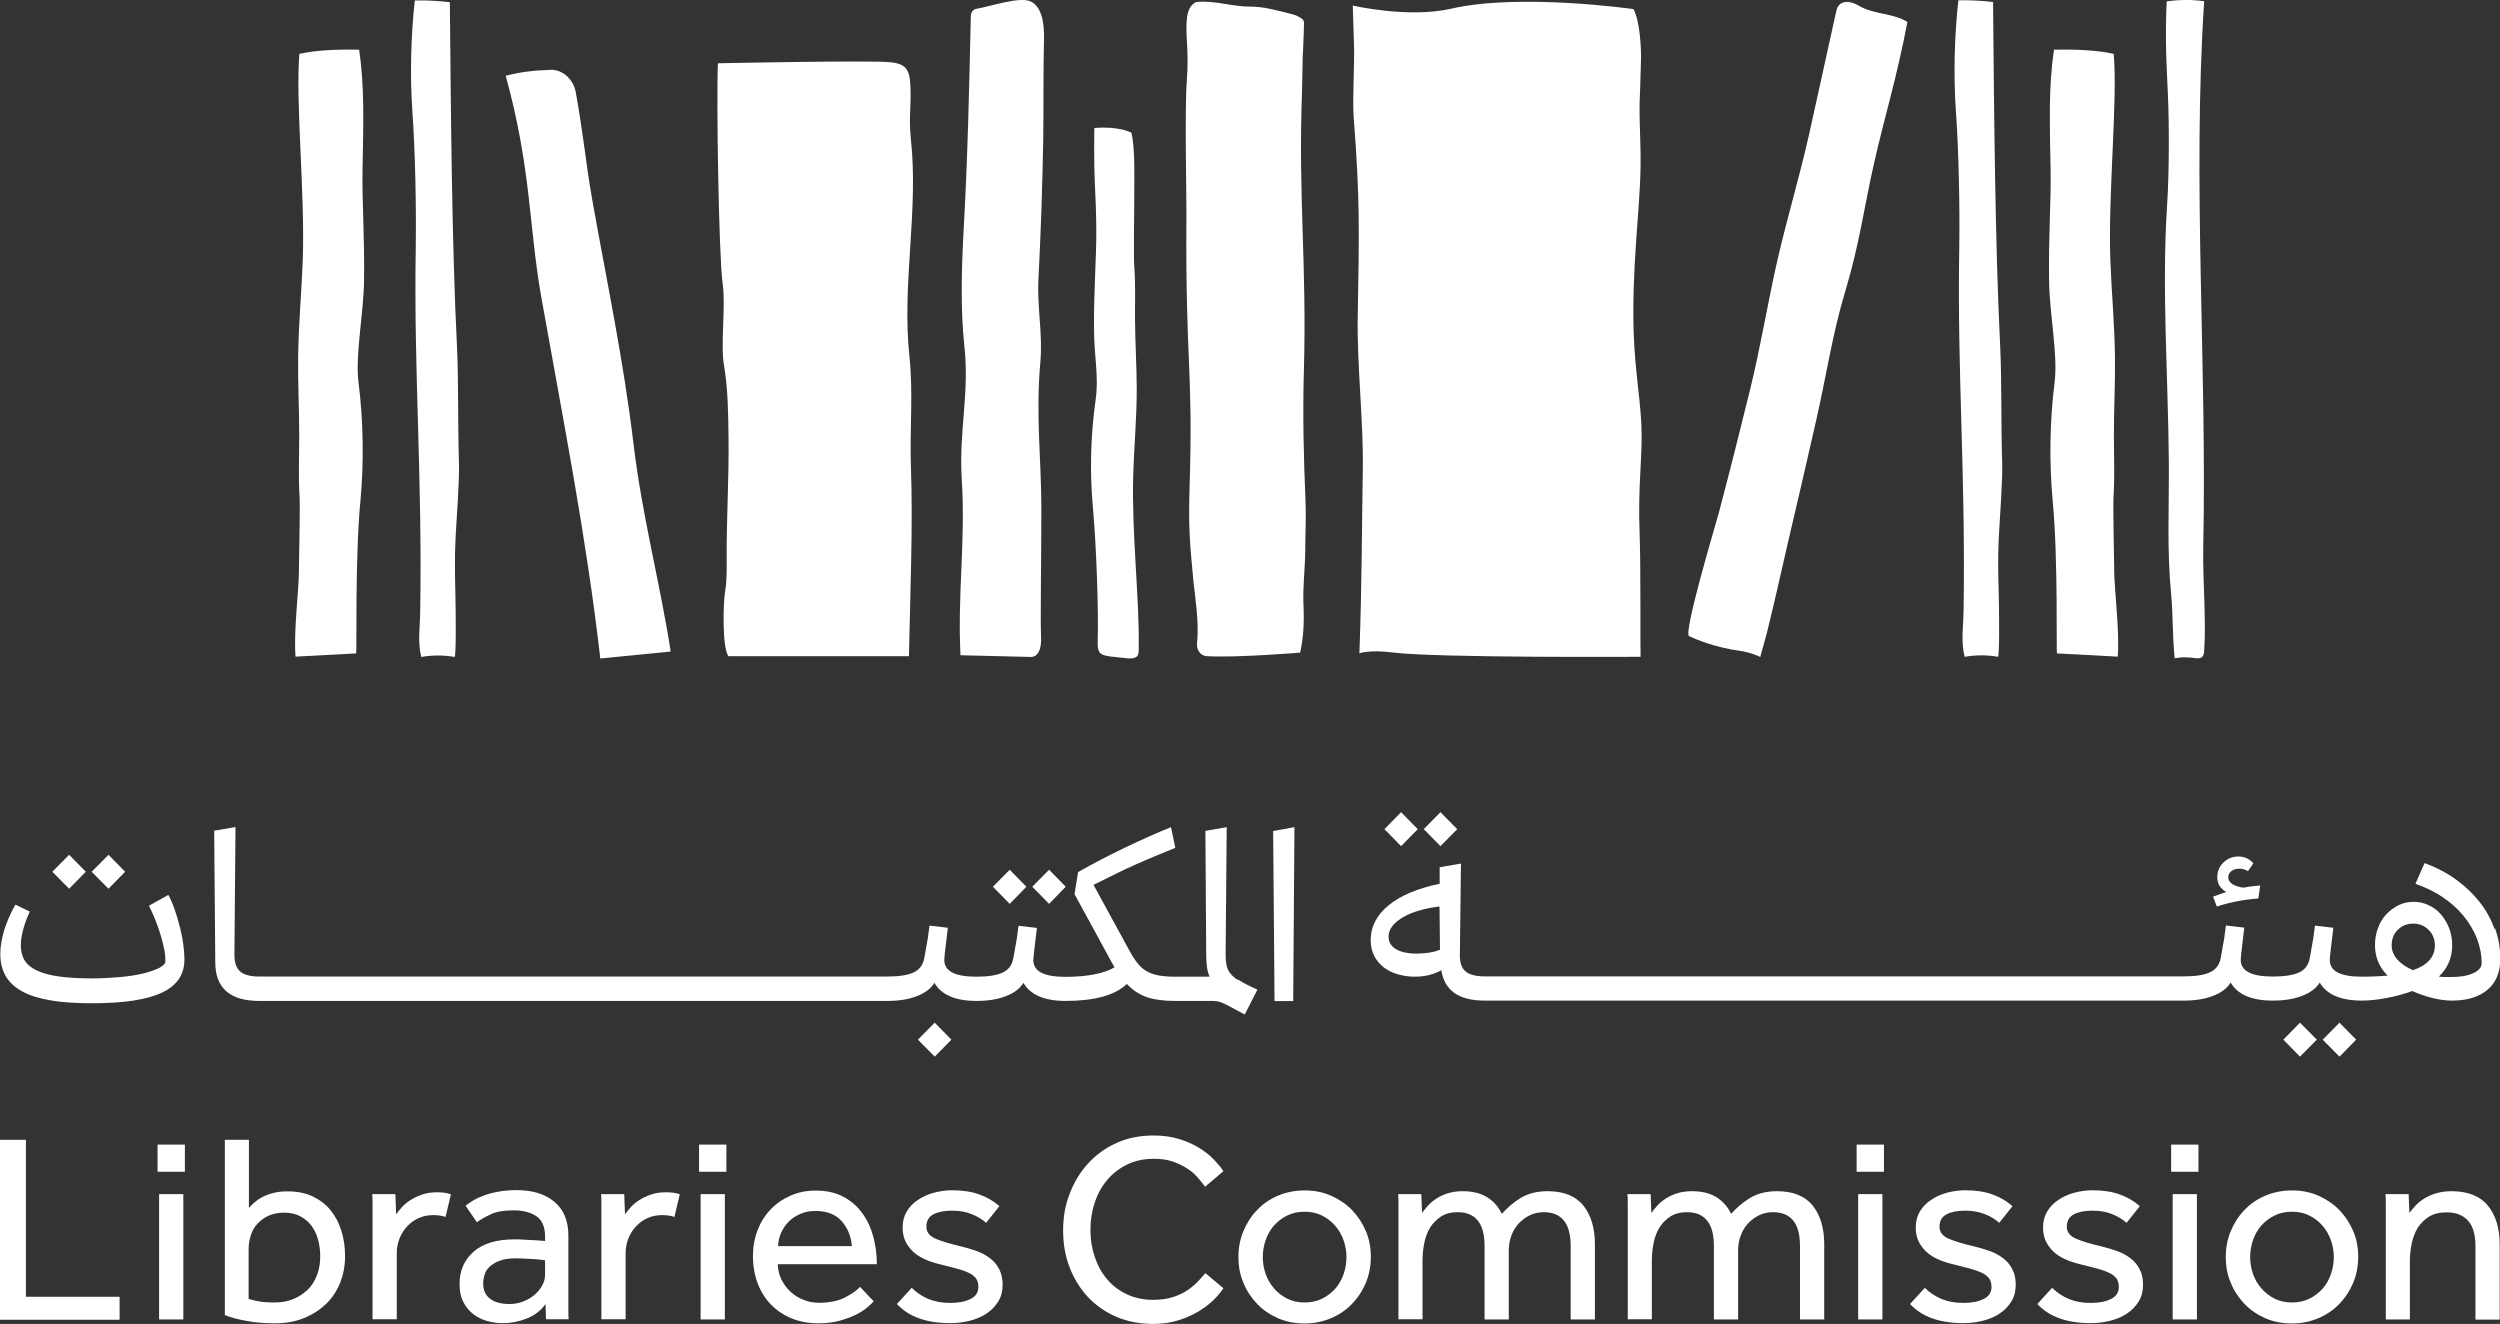 <svg xmlns="http://www.w3.org/2000/svg" id="Layer_2" data-name="Layer 2" viewBox="0 0 162 85.79">
  <rect x="0" y="0" width="162" height="85.79" fill="#333333" stroke="none"/>
  <defs>
    <style>
      .cls-1 {
        fill: white;
      }

      .cls-2 {
        fill: white;
      }

      .cls-3 {
        fill: white;
      }

      .cls-4 {
        fill: white;
      }

      .cls-5 {
        fill: white;
      }

      .cls-6 {
        fill: white;
      }

      .cls-7 {
        fill: white;
      }
    </style>
  </defs>
  <g id="Layer_1-2" data-name="Layer 1">
    <g>
      <g>
        <g>
          <path class="cls-5" d="m0,73.86h1.68v10.17h6.07v1.49H0v-11.65Z"/>
          <path class="cls-5" d="m14.56,73.86h1.57v4.42c.08-.1.19-.22.34-.35.15-.13.32-.25.53-.36.21-.11.45-.2.73-.27.27-.07.58-.1.92-.1.61,0,1.14.11,1.6.32.46.22.85.51,1.16.89.31.38.55.82.71,1.34.16.51.24,1.06.24,1.64,0,.64-.11,1.23-.33,1.76-.22.54-.53,1-.94,1.38s-.88.68-1.44.9-1.18.32-1.85.32-1.28-.05-1.85-.16c-.57-.1-1.03-.23-1.38-.37v-11.37Zm1.56,10.31c.16.05.36.1.6.15.24.05.59.08,1.06.08s.86-.07,1.22-.22c.36-.15.67-.35.94-.61s.46-.58.6-.94.21-.77.21-1.2c0-.37-.04-.73-.13-1.07s-.23-.65-.42-.91-.43-.47-.73-.63-.65-.24-1.07-.24c-.38,0-.72.07-1,.2-.29.13-.52.31-.72.52s-.34.47-.43.75c-.09.29-.14.58-.14.88v3.23Z"/>
          <path class="cls-5" d="m24.14,85.51v-7.62c0-.1,0-.27-.02-.51h1.5l.05,1.31c.09-.14.22-.29.37-.46.15-.17.33-.32.55-.46.22-.14.47-.26.75-.36.29-.1.61-.15.99-.15.17,0,.33.01.48.03.15.02.28.06.41.1l-.35,1.47c-.21-.08-.48-.12-.8-.12s-.65.06-.94.19c-.29.13-.53.31-.74.53s-.38.49-.5.79c-.12.3-.18.62-.18.96v4.28h-1.57Z"/>
          <path class="cls-5" d="m35.33,84.53c-.3.41-.7.71-1.2.91-.5.2-1.01.3-1.53.3-.34,0-.67-.04-1-.13s-.64-.23-.91-.44c-.27-.2-.5-.47-.66-.79-.17-.32-.25-.71-.25-1.18,0-.87.31-1.57.92-2.1s1.49-.79,2.65-.79c.19,0,.38,0,.59.02.21.01.41.02.59.03.19.01.35.02.49.03.14.01.24.02.3.03v-.3c0-.6-.18-1.04-.55-1.3s-.87-.39-1.49-.39-1.11.08-1.47.25c-.36.17-.66.34-.91.52l-.73-1.07c.14-.12.31-.23.51-.35.2-.12.43-.22.7-.32.27-.1.57-.18.91-.24s.73-.1,1.17-.1c1.05,0,1.87.25,2.47.76.6.51.9,1.23.9,2.16v5.04c0,.11,0,.25.02.41h-1.47l-.03-.98Zm-.02-2.86s-.14-.03-.27-.04c-.13-.02-.29-.03-.46-.04-.17-.01-.36-.02-.56-.03-.2-.01-.39-.02-.58-.02-.44,0-.8.05-1.07.16-.27.1-.49.24-.65.39s-.27.33-.32.52c-.06.19-.09.38-.09.55,0,.44.15.78.45,1,.3.23.72.34,1.26.34.3,0,.59-.05.87-.16.27-.1.52-.24.73-.42s.38-.38.51-.61c.13-.23.19-.47.19-.72v-.93Z"/>
          <path class="cls-5" d="m38.97,85.51v-7.62c0-.1,0-.27-.02-.51h1.5l.05,1.31c.09-.14.22-.29.37-.46.15-.17.33-.32.55-.46.22-.14.47-.26.75-.36.29-.1.61-.15.99-.15.17,0,.33.01.48.03.15.02.28.06.41.1l-.35,1.47c-.21-.08-.48-.12-.8-.12s-.65.06-.94.19c-.29.13-.53.31-.74.53s-.38.49-.5.79c-.12.3-.18.62-.18.96v4.28h-1.57Z"/>
          <path class="cls-5" d="m45.3,74.17h1.77v1.76h-1.77v-1.76Zm.1,3.21h1.57v8.12h-1.57v-8.12Z"/>
          <path class="cls-5" d="m56.62,84.32c-.09.1-.23.24-.42.4-.19.16-.43.32-.73.47-.3.15-.65.28-1.05.39s-.86.17-1.37.17c-.63,0-1.21-.1-1.73-.31s-.97-.51-1.35-.89c-.37-.38-.66-.84-.87-1.38-.2-.54-.31-1.13-.31-1.78,0-.59.1-1.15.3-1.67.2-.52.48-.97.84-1.34.36-.38.79-.68,1.29-.9.5-.22,1.04-.33,1.63-.33.7,0,1.3.13,1.8.4.5.27.91.62,1.23,1.07.32.44.56.95.71,1.52.15.57.23,1.16.23,1.78h-6.42c.01.36.09.69.24,1,.15.3.34.56.59.79.24.22.52.4.84.52.31.13.65.19,1,.19.69,0,1.25-.12,1.7-.35.44-.23.76-.46.96-.68l.89.94Zm-1.42-3.58c-.05-.63-.27-1.16-.66-1.61-.4-.44-.96-.66-1.68-.66-.37,0-.71.06-1,.19-.3.13-.55.3-.76.51s-.37.45-.49.73c-.12.27-.18.56-.19.85h4.79Z"/>
          <path class="cls-5" d="m59.1,83.47c.29.29.64.52,1.05.7.41.17.88.26,1.42.26s.96-.08,1.31-.25c.35-.17.52-.43.52-.79,0-.19-.04-.35-.11-.48-.08-.13-.2-.25-.38-.36-.18-.1-.42-.2-.72-.29s-.67-.18-1.11-.29c-.31-.07-.63-.16-.94-.28-.31-.12-.59-.27-.83-.46s-.44-.43-.59-.7c-.15-.27-.23-.6-.23-.99s.09-.74.27-1.04c.18-.3.42-.55.73-.75.3-.2.64-.36,1.02-.46.38-.1.77-.16,1.18-.16.69,0,1.28.09,1.77.27.5.18.93.43,1.3.76l-.86,1.08c-.24-.22-.55-.41-.92-.56-.37-.15-.8-.23-1.29-.23s-.9.08-1.21.24c-.3.16-.45.43-.45.8,0,.35.2.61.6.78s.93.33,1.58.48c.38.09.74.2,1.08.32s.62.28.87.47c.25.19.45.43.59.71.15.28.22.62.22,1.01s-.09.77-.28,1.07c-.19.31-.44.57-.75.78s-.68.37-1.08.47-.83.16-1.28.16c-1.54,0-2.69-.41-3.46-1.24l.96-1.05Z"/>
          <path class="cls-5" d="m79.28,83.47c-.13.21-.33.45-.59.72-.27.27-.59.52-.98.76-.38.24-.83.44-1.33.6-.5.16-1.05.24-1.66.24-.86,0-1.65-.15-2.36-.45-.71-.3-1.32-.73-1.84-1.27-.51-.54-.91-1.18-1.2-1.92-.29-.74-.43-1.55-.43-2.42s.14-1.65.43-2.39c.29-.75.68-1.4,1.2-1.96.51-.56,1.13-1,1.84-1.32s1.51-.48,2.39-.48c.62,0,1.17.08,1.66.23.49.15.92.34,1.29.57s.68.47.94.74c.26.27.47.52.64.77l-1.19,1.01c-.14-.2-.31-.4-.5-.62-.19-.22-.42-.41-.69-.58s-.58-.32-.93-.44c-.35-.12-.75-.17-1.21-.17-.64,0-1.21.12-1.72.37s-.94.58-1.29,1c-.36.42-.63.91-.81,1.47-.19.56-.28,1.15-.28,1.78s.1,1.22.29,1.77.46,1.03.81,1.44c.35.41.78.73,1.28.96.5.23,1.06.35,1.68.35.52,0,.98-.07,1.35-.2.38-.13.7-.29.96-.48.26-.19.48-.38.65-.57.17-.19.31-.35.43-.48l1.17.98Z"/>
          <path class="cls-5" d="m84.54,85.76c-.63,0-1.21-.11-1.73-.34s-.98-.54-1.35-.93c-.38-.4-.68-.85-.89-1.37-.22-.52-.32-1.07-.32-1.67s.11-1.15.32-1.67c.22-.52.51-.98.89-1.37.38-.4.83-.71,1.35-.93s1.1-.34,1.73-.34,1.19.11,1.71.34.98.54,1.36.93c.38.4.68.85.9,1.37.22.52.32,1.07.32,1.67s-.11,1.15-.32,1.67c-.22.52-.52.98-.9,1.37-.38.4-.84.71-1.36.93s-1.1.34-1.71.34Zm0-1.36c.42,0,.8-.08,1.14-.25.34-.17.62-.39.86-.66.23-.27.41-.59.53-.94.12-.35.18-.72.18-1.09s-.06-.72-.18-1.07c-.12-.35-.3-.67-.54-.95-.24-.28-.52-.5-.86-.67s-.71-.25-1.13-.25-.8.08-1.14.25-.62.39-.86.66c-.23.27-.41.59-.53.94s-.18.72-.18,1.09.06.73.18,1.08.3.66.54.94c.24.28.52.5.86.67.33.17.71.25,1.13.25Z"/>
          <path class="cls-5" d="m90.62,85.51v-7.61c0-.11,0-.28-.02-.52h1.5l.05,1.22c.09-.14.22-.29.37-.46.15-.17.33-.32.54-.46s.46-.26.74-.35c.29-.09.61-.14.99-.14.63,0,1.15.13,1.56.38.41.25.74.61.97,1.09.33-.38.73-.73,1.2-1.02s1.06-.45,1.76-.45c1.05,0,1.82.31,2.32.93.5.62.75,1.46.75,2.51v4.87h-1.57v-4.75c0-.76-.15-1.31-.45-1.67s-.73-.53-1.3-.53c-.33,0-.63.07-.9.2-.27.13-.51.31-.72.53-.2.22-.36.48-.47.78-.11.3-.17.61-.17.93v4.51h-1.57v-4.75c0-.76-.15-1.31-.45-1.67s-.73-.53-1.29-.53c-.43,0-.79.09-1.08.28-.29.19-.53.43-.71.72-.18.3-.31.64-.38,1.02-.08.38-.11.77-.11,1.15v3.77h-1.57Z"/>
          <path class="cls-5" d="m105.48,85.51v-7.61c0-.11,0-.28-.02-.52h1.5l.05,1.22c.09-.14.22-.29.37-.46.15-.17.33-.32.54-.46s.46-.26.74-.35c.29-.09.61-.14.99-.14.63,0,1.15.13,1.56.38.41.25.74.61.97,1.09.33-.38.73-.73,1.2-1.02s1.06-.45,1.76-.45c1.05,0,1.82.31,2.32.93.5.62.75,1.46.75,2.51v4.87h-1.57v-4.75c0-.76-.15-1.31-.45-1.67s-.73-.53-1.3-.53c-.33,0-.63.07-.9.2-.27.13-.51.31-.72.53-.2.22-.36.48-.47.78-.11.3-.17.61-.17.93v4.51h-1.57v-4.75c0-.76-.15-1.31-.45-1.67s-.73-.53-1.29-.53c-.43,0-.79.09-1.08.28-.29.19-.53.43-.71.72-.18.3-.31.64-.38,1.02-.08.38-.11.77-.11,1.15v3.77h-1.57Z"/>
          <path class="cls-5" d="m120.31,74.17h1.77v1.76h-1.77v-1.76Zm.1,3.21h1.57v8.12h-1.57v-8.12Z"/>
          <path class="cls-5" d="m10.21,74.17h1.77v1.76h-1.77v-1.76Zm.1,3.21h1.57v8.12h-1.57v-8.12Z"/>
          <path class="cls-5" d="m124.75,83.47c.29.29.64.52,1.05.7.41.17.88.26,1.42.26s.96-.08,1.31-.25c.35-.17.52-.43.52-.79,0-.19-.04-.35-.11-.48-.08-.13-.2-.25-.38-.36-.18-.1-.42-.2-.72-.29s-.67-.18-1.11-.29c-.31-.07-.63-.16-.94-.28-.31-.12-.59-.27-.83-.46s-.44-.43-.59-.7c-.15-.27-.23-.6-.23-.99s.09-.74.27-1.04c.18-.3.42-.55.73-.75.3-.2.64-.36,1.02-.46.38-.1.77-.16,1.18-.16.69,0,1.28.09,1.77.27.5.18.93.43,1.3.76l-.86,1.08c-.24-.22-.55-.41-.92-.56-.37-.15-.8-.23-1.29-.23s-.9.08-1.21.24c-.3.16-.45.43-.45.8,0,.35.2.61.6.78s.93.33,1.58.48c.38.09.74.2,1.08.32s.62.28.87.47c.25.19.45.43.59.71.15.28.22.62.22,1.01s-.09.77-.28,1.07c-.19.31-.44.57-.75.78s-.68.37-1.08.47-.83.16-1.28.16c-1.54,0-2.69-.41-3.46-1.24l.96-1.05Z"/>
          <path class="cls-5" d="m133,83.47c.29.29.64.52,1.05.7.41.17.88.26,1.42.26s.96-.08,1.31-.25c.35-.17.52-.43.52-.79,0-.19-.04-.35-.11-.48-.08-.13-.2-.25-.38-.36-.18-.1-.42-.2-.72-.29s-.67-.18-1.11-.29c-.31-.07-.63-.16-.94-.28-.31-.12-.59-.27-.83-.46s-.44-.43-.59-.7c-.15-.27-.23-.6-.23-.99s.09-.74.27-1.04c.18-.3.42-.55.73-.75.3-.2.64-.36,1.02-.46.38-.1.77-.16,1.18-.16.69,0,1.28.09,1.77.27.5.18.93.43,1.3.76l-.86,1.08c-.24-.22-.55-.41-.92-.56-.37-.15-.8-.23-1.29-.23s-.9.08-1.21.24c-.3.16-.45.43-.45.8,0,.35.2.61.6.78s.93.33,1.58.48c.38.09.74.2,1.08.32s.62.28.87.47c.25.19.45.43.59.71.15.28.22.62.22,1.01s-.09.77-.28,1.07c-.19.31-.44.57-.75.78s-.68.37-1.08.47-.83.16-1.28.16c-1.54,0-2.69-.41-3.46-1.24l.96-1.05Z"/>
          <path class="cls-5" d="m140.69,74.17h1.77v1.76h-1.77v-1.76Zm.1,3.21h1.57v8.12h-1.57v-8.12Z"/>
          <path class="cls-5" d="m148.52,85.76c-.63,0-1.21-.11-1.73-.34s-.98-.54-1.35-.93c-.38-.4-.68-.85-.89-1.37-.22-.52-.32-1.07-.32-1.67s.11-1.15.32-1.67c.22-.52.51-.98.89-1.37.38-.4.83-.71,1.35-.93s1.1-.34,1.73-.34,1.19.11,1.71.34.98.54,1.36.93c.38.4.68.85.9,1.37.22.52.32,1.07.32,1.67s-.11,1.15-.32,1.67c-.22.52-.52.98-.9,1.37-.38.4-.84.71-1.36.93s-1.1.34-1.71.34Zm0-1.36c.42,0,.8-.08,1.14-.25.34-.17.62-.39.86-.66.23-.27.41-.59.53-.94.12-.35.18-.72.18-1.09s-.06-.72-.18-1.07c-.12-.35-.3-.67-.54-.95-.24-.28-.52-.5-.86-.67s-.71-.25-1.13-.25-.8.08-1.14.25-.62.39-.86.66c-.23.27-.41.59-.53.94s-.18.72-.18,1.09.06.73.18,1.08.3.66.54.94c.24.28.52.5.86.67.33.17.71.25,1.13.25Z"/>
          <path class="cls-5" d="m154.6,85.51v-7.61c0-.11,0-.28-.02-.52h1.5l.05,1.22c.1-.14.23-.29.38-.46.15-.17.34-.32.56-.46.22-.14.48-.26.78-.35.3-.09.63-.14,1-.14,1.06,0,1.85.31,2.36.93.51.62.77,1.46.77,2.52v4.87h-1.57v-4.75c0-.76-.16-1.31-.49-1.67s-.79-.53-1.38-.53c-.45,0-.83.09-1.14.28-.3.19-.54.43-.73.72-.18.3-.31.63-.39,1.01-.08.38-.12.77-.12,1.16v3.77h-1.57Z"/>
        </g>
        <g>
          <path class="cls-5" d="m11.64,60.02c-.09-.37-.2-.73-.32-1.08-.12-.35-.26-.67-.41-.95l-1.26.7c.15.29.29.6.42.93s.24.65.34.97c.1.32.17.63.23.92s.08.55.08.77c0,.15-.13.29-.38.43-.25.13-.59.25-1.01.36-.43.1-.93.19-1.5.24s-1.19.09-1.84.09c-.84,0-1.55-.04-2.14-.12-.59-.08-1.07-.21-1.44-.38-.37-.17-.64-.39-.81-.66-.17-.27-.25-.6-.25-.99,0-.3.05-.64.15-1.01.1-.37.24-.76.43-1.17l-.93-.45c-.3.52-.54,1.07-.72,1.63-.17.56-.26,1.09-.26,1.56,0,.56.12,1.04.35,1.44.23.4.59.73,1.08,1s1.11.45,1.86.58,1.65.18,2.68.18c2.04,0,3.54-.23,4.51-.69.97-.46,1.45-1.17,1.45-2.14,0-.31-.03-.66-.08-1.03s-.13-.74-.22-1.11Z"/>
          <polygon class="cls-5" points="5.56 56.49 4.48 55.39 3.39 56.49 4.48 57.59 5.56 56.49"/>
          <polygon class="cls-5" points="8.11 56.49 7.03 55.39 5.94 56.49 7.03 57.59 8.11 56.49"/>
          <polygon class="cls-5" points="59.48 67.37 60.57 68.47 61.65 67.37 60.57 66.27 59.48 67.37"/>
          <polygon class="cls-5" points="69.06 57.46 67.98 56.36 66.89 57.46 67.98 58.57 69.06 57.46"/>
          <polygon class="cls-5" points="66.51 57.46 65.43 56.36 64.34 57.46 65.43 58.57 66.51 57.46"/>
          <path class="cls-5" d="m80.2,63.5c-.2-.13-.36-.28-.48-.43s-.2-.32-.24-.52c-.04-.19-.06-.42-.06-.69l.07-8.26-1.38.24.05,7.77c0,.38.01.71.04.97.03.26.09.5.18.71h-2.27c-.4,0-.74-.03-1.02-.08-.29-.05-.54-.14-.76-.26s-.42-.29-.59-.5c-.17-.21-.35-.47-.52-.79l-2.36-4.32c.54-.27,1.03-.51,1.49-.74.45-.22.89-.43,1.31-.61s.83-.37,1.23-.53c.4-.17.82-.34,1.27-.52l-.28-1.34c-.99.4-1.99.85-3.01,1.34s-2.02,1.01-3.01,1.57l-.23,1.43,2.43,4.46.16.28c-.3.19-.72.34-1.26.45-.54.11-1.18.17-1.92.17-1.39,0-2.08-.36-2.08-1.08,0-.09.02-.34.07-.75s.1-.86.16-1.34l-1.19-.14c-.02.15-.05.33-.07.52-.02.2-.05.4-.09.59s-.07.39-.1.58-.06.35-.09.48c-.09.41-.32.7-.69.87s-.93.26-1.69.26c-1.39,0-2.08-.36-2.08-1.08,0-.09.02-.34.07-.75s.1-.86.16-1.34l-1.19-.14c-.02.15-.05.33-.07.52-.02.2-.05.4-.09.59s-.07.39-.1.58-.06.35-.09.48c-.09.41-.32.7-.69.87s-.93.26-1.69.26H16.8c-.57,0-.98-.11-1.23-.32-.25-.22-.38-.57-.38-1.07l.07-8.3-1.38.24.07,8.58c.02,1.63.97,2.45,2.85,2.45h40.71c.73,0,1.37-.1,1.9-.31.53-.2.91-.49,1.14-.86.45.78,1.36,1.17,2.73,1.17.73,0,1.37-.1,1.9-.31.53-.2.91-.49,1.14-.86.45.78,1.36,1.17,2.73,1.17h0s0,0,0,0c1.89,0,3.21-.37,3.97-1.1.38.41.82.69,1.3.86.48.16,1.09.24,1.81.24h1.98c.17,0,.32,0,.45,0s.23.02.33.03c.1.02.19.04.28.08s.18.08.27.12l1.22.65.82-1.61-.49-.23c-.31-.15-.57-.29-.78-.43Z"/>
          <polygon class="cls-5" points="82.59 64.87 83.8 64.87 83.88 53.6 82.5 53.85 82.59 64.87"/>
          <polygon class="cls-5" points="94.43 53.73 93.34 52.63 92.26 53.73 93.34 54.83 94.43 53.73"/>
          <polygon class="cls-5" points="91.87 53.73 90.79 52.63 89.71 53.73 90.79 54.83 91.87 53.73"/>
          <path class="cls-5" d="m143.41,58.11l.24.63c.87-.28,1.77-.45,2.69-.52l.12-.84c-.16.01-.33.03-.51.05s-.36.05-.56.09c-.3-.03-.54-.11-.73-.23-.18-.12-.27-.26-.27-.44,0-.16.07-.3.2-.4.13-.1.31-.16.52-.16.2,0,.38.05.56.16l.35-.51c-.26-.29-.58-.44-.98-.44-.37,0-.69.13-.96.39-.27.26-.4.58-.4.95,0,.42.19.74.58.96-.13.05-.26.09-.4.14s-.29.1-.45.16Z"/>
          <polygon class="cls-5" points="150.51 67.37 151.6 68.47 152.68 67.37 151.6 66.27 150.51 67.37"/>
          <polygon class="cls-5" points="147.96 67.37 149.04 68.47 150.13 67.37 149.04 66.27 147.96 67.37"/>
          <path class="cls-5" d="m161.65,60.2c-.23-.63-.55-1.22-.98-1.76-.43-.54-.94-1.03-1.54-1.46-.6-.43-1.27-.78-2.02-1.05l-.59,1.34c.64.22,1.23.51,1.76.86.53.36.98.76,1.35,1.21s.66.94.87,1.46c.2.52.31,1.06.31,1.62,0,.27-.19.48-.56.65s-.85.24-1.43.24c-.14,0-.27,0-.4,0-.13,0-.26-.01-.38-.03.57-.54.86-1.21.86-2.03,0-.38-.06-.75-.19-1.09-.13-.34-.31-.64-.53-.9s-.49-.46-.8-.6c-.3-.15-.63-.22-.98-.22s-.68.07-.98.22c-.3.15-.57.35-.8.6s-.41.55-.53.89c-.13.34-.19.7-.19,1.1,0,.77.27,1.43.82,1.97-.26.02-.52.04-.8.05-.28.01-.57.02-.87.02-1.39,0-2.08-.36-2.08-1.08,0-.09.02-.34.07-.75s.1-.86.16-1.34l-1.19-.14c-.02.15-.05.33-.07.52-.02.2-.05.4-.09.59s-.07.39-.1.58-.06.35-.09.48c-.09.41-.32.7-.69.87s-.93.26-1.69.26c-1.39,0-2.08-.36-2.08-1.08,0-.09.02-.34.07-.75s.1-.86.16-1.34l-1.19-.14c-.02.15-.05.33-.07.52-.02.2-.05.4-.09.59s-.07.39-.1.58-.06.35-.09.48c-.09.41-.32.7-.69.87s-.93.26-1.69.26h-45.3c-.57,0-.98-.11-1.24-.32-.26-.22-.38-.57-.37-1.07l.07-5.92-1.38.24v1.07c-1.41.29-2.51.75-3.29,1.38s-1.18,1.39-1.18,2.29c0,.37.08.71.23,1,.15.3.36.54.61.74.26.2.56.35.9.45.34.1.71.16,1.11.16.66,0,1.24-.14,1.73-.42.2,1.32,1.14,1.97,2.81,1.97h45.3c.73,0,1.37-.1,1.9-.31.53-.2.91-.49,1.14-.86.45.78,1.36,1.17,2.73,1.17.73,0,1.37-.1,1.9-.31.53-.2.91-.49,1.14-.86.45.78,1.36,1.17,2.73,1.17h0s0,0,0,0h0c.49,0,1.03-.06,1.61-.17.58-.11,1.14-.26,1.66-.45.41.19.84.33,1.29.45.45.11.88.17,1.28.17.99,0,1.76-.24,2.31-.71s.82-1.14.82-2c0-.68-.11-1.33-.34-1.97Zm-69.8,1.6c-.24,0-.48-.02-.71-.06-.23-.04-.43-.1-.6-.19s-.31-.2-.41-.34c-.1-.14-.15-.31-.15-.52,0-.26.09-.49.27-.71.18-.22.43-.41.73-.58.31-.17.66-.31,1.06-.42.4-.11.81-.19,1.24-.24l.03,2.81c-.42.16-.91.24-1.47.24Zm64.51,1.07c-.43-.19-.77-.42-1.01-.69-.24-.27-.37-.58-.37-.92,0-.41.13-.75.4-1.01.27-.27.6-.4,1-.4s.73.14,1,.41c.27.27.4.61.4,1,0,.75-.47,1.28-1.42,1.61Z"/>
        </g>
      </g>
      <g>
        <g>
          <path class="cls-1" d="m142.83.08c-.77,11.78.19,23.52-.06,35.4-.04,2.18.2,4.52.06,6.72-.02.26-.08.46-.44.46-.49-.06-.97-.11-1.47,0-.16-1.57-.1-2.79-.23-4.15-.28-2.96-.13-5.37-.15-8.59-.04-5.52-.47-11.14-.11-16.65.13-1.96.14-5.18.05-7.15-.09-2-.19-3.48-.08-6.03.86-.12,1.67-.12,2.42-.01"/>
          <path class="cls-1" d="m57.66,4.03c.87.08,1.25.34,1.32,1.3.1,1.44-.11,2.22.04,3.63.52,4.69-.59,9.44-.09,14.12.26,2.48.01,4.71.1,7.2.13,3.7-.04,7.9-.13,12.24h-11.7c-.41-.57-.34-3.46-.21-4.21.11-.66.1-1.33.1-2-.02-2.73.15-5.15.12-7.88-.02-1.6-.03-3.21-.3-4.79-.23-1.4.13-3.85-.08-5.25-.26-1.76-.41-12.28-.31-14.29,0,0,9.76-.2,11.14-.07"/>
          <path class="cls-5" d="m71.85,42.52c-.65-.07-.74-.33-.72-.99.06-1.95-.08-6.1-.31-8.64-.21-2.3-.15-4.65.17-6.93.23-1.57-.09-2.75-.1-4.7-.01-2.57.16-4.58.15-6.31,0-1.07-.05-2.14-.1-3.2-.05-1-.04-3.2-.03-3.44.19-.06.86-.04,1.03-.03.62.06.92.12,1.37.31.27,1.02.18,3.16.19,4.36,0,.7-.05,3.61,0,4.31.09,1.16.04,2.34.05,3.51.01,1.49.11,2.98.11,4.47,0,1.89-.18,3.77-.23,5.66-.1,3.48.4,7.97.36,10.88,0,.58.07.89-.63.89,0,0-.66-.07-1.31-.14"/>
          <path class="cls-4" d="m137.23,42.55c.13-1.67-.22-4.26-.23-5.6,0-.79-.09-4.05-.04-4.83.08-1.3.02-2.62.02-3.93,0-1.67.09-3.33.07-5-.02-2.12-.22-4.22-.3-6.34-.15-4.4.48-10.26.22-13.36-1.08-.24-2.41-.3-3.87-.27-.37,2.46-.27,4.91-.22,7.9.03,1.94-.14,4.2-.1,7.07.03,2.19.58,4.8.36,6.57-.32,2.56-.36,5.19-.12,7.77.35,3.69.22,9.73.27,9.81l3.94.21Z"/>
          <path class="cls-5" d="m129.15.12c.07,7.4.13,15.6.46,22.28.11,2.23.05,5.02.13,7.56.04,1.13-.14,3.39-.22,4.89-.06,1.22-.04,2.44,0,3.66.03,1.29.05,3.99-.05,4.05-.68-.12-1.4-.13-2.16,0-.25-.99-.09-1.92-.07-2.95.14-8.88-.42-15.36-.28-23.53.04-2.65-.03-6.28-.22-8.92-.16-2.29-.09-4.87.16-7.14.79-.02,1.54.03,2.26.11"/>
          <path class="cls-3" d="m29.15.13c.07,7.4.13,15.6.46,22.28.11,2.23.05,5.02.13,7.56.04,1.13-.14,3.39-.22,4.89-.06,1.22-.04,2.44-.01,3.66.03,1.29.05,3.99-.05,4.05-.68-.12-1.4-.13-2.16,0-.25-.99-.08-1.92-.07-2.95.14-8.88-.42-15.36-.29-23.53.04-2.65-.03-6.28-.22-8.92-.16-2.29-.09-4.87.16-7.14.79-.02,1.54.03,2.26.11"/>
          <path class="cls-7" d="m123.6,1.42c-.7,3.69-1.46,6.05-2.17,9.2-.63,2.77-.93,5.18-1.87,8.3-.81,2.69-1.23,5.49-1.85,8.23-.61,2.67-1.22,5.34-1.85,8-.47,2.07-.89,3.94-1.4,6-.09.35-.31,1.07-.39,1.42,0,0-.63-.3-1.29-.39-1.68-.23-2.88-.75-3.33-.96-.38-.2,1.74-7.3,1.92-7.95.71-2.69,1.39-5.38,2.05-8.08.67-2.73,1.15-5.69,1.78-8.43.64-2.77,1.42-5.33,2.04-8.1.62-2.8,1.14-5.18,1.76-7.98.13-.57.69-.75,1.45-.31,1.01.59,2.25.47,3.16,1.06"/>
          <path class="cls-6" d="m35.67,4.52c.79-.02,1.48.61,1.64,1.46.22,1.22.38,2.31.53,3.38.16,1.19.32,2.36.55,3.66.94,5.28,2.01,10.29,2.67,15.81.56,4.67,1.75,9.13,2.4,13.39-1.44.15-3.16.3-4.56.45-.91-7.91-2.38-15.3-3.83-23.45-.81-4.59-.64-8.29-2.3-14.31.99-.26,1.95-.36,2.9-.38"/>
          <path class="cls-2" d="m19.15,42.55c-.13-1.67.22-4.26.22-5.6,0-.79.09-4.05.04-4.83-.08-1.3-.02-2.62-.02-3.93,0-1.67-.09-3.33-.07-5,.02-2.12.22-4.22.3-6.34.15-4.4-.48-10.26-.22-13.36,1.08-.24,2.41-.3,3.87-.27.37,2.46.27,4.91.22,7.9-.03,1.94.14,4.2.1,7.07-.03,2.19-.58,4.8-.36,6.57.32,2.56.36,5.19.12,7.77-.35,3.69-.22,9.73-.27,9.81l-3.94.21Z"/>
          <path class="cls-3" d="m63.28.57c-.21.03-.37.23-.37.46-.11,4.82-.2,9.17-.48,14.16-.11,1.98-.2,4.9.06,7.22.34,3.06-.36,5.54-.17,8.61.26,4.05-.28,7.38-.08,11.44l4.56.11c.38.01.72-.38.66-1.35-.05-.97.02-5.15.02-8.28s-.38-6.05-.06-9.54c.15-1.72-.22-3.55-.13-5.28.16-3.13.25-5.86.31-9,.03-1.85,0-4.69.05-6.51.04-1.27-.21-2.2-.85-2.51-.72-.36-2.71.35-3.53.47"/>
          <path class="cls-2" d="m84.43,3.48c.04-1.15.07-1.55.07-1.98,0-.29-.24-.34-.45-.47-.14-.09-1.37-.37-1.77-.46-.35-.08-.85-.14-1.2-.14-1.18.02-2.35-.42-3.53-.3-.04,0-.08.02-.11.04-.1.07-.43.24-.52.96-.14,1.09.14,2.04-.01,4.03-.15,1.99-.02,7.37-.03,8.67-.07,9.81.44,9.97.21,17.54-.08,2.68-.02,3.56.25,6.35.07.74.38,2.61.23,3.91-.06.47.21.87.63.89,1.95.11,6.05-.23,6.05-.23.22-.99.27-1.93.21-3.26-.04-.93.12-2.45.12-3.38,0-1.04.06-2.09.02-3.13-.12-2.8-.19-5.6-.11-8.4.2-7.09-.37-11.21-.12-18.18l.05-2.47Z"/>
        </g>
        <path class="cls-6" d="m88.09,42.32c.17-4.84.15-7.77.22-11.95.05-2.95-.38-6.69-.33-9.8.1-5.7.15-7.65-.26-12.95-.09-1.19.06-3.44.02-4.63-.03-.8-.05-1.83-.08-2.63,0,0,3.6.84,6.39.2,4.44-1.02,11.8.03,11.8.03.44.81.5,2.7.49,3.17-.08,3.49-.15,2.27-.04,5.76.1,3.29-.46,6.2-.46,10.86,0,3.06.42,5.07.52,7.1.1,2.09-.24,3.85-.11,7.17.08,2.05.03,7.42.06,7.91,0,0-13.24.08-16.07-.28-1.49-.19-2.15.05-2.15.05"/>
      </g>
    </g>
  </g>
</svg>